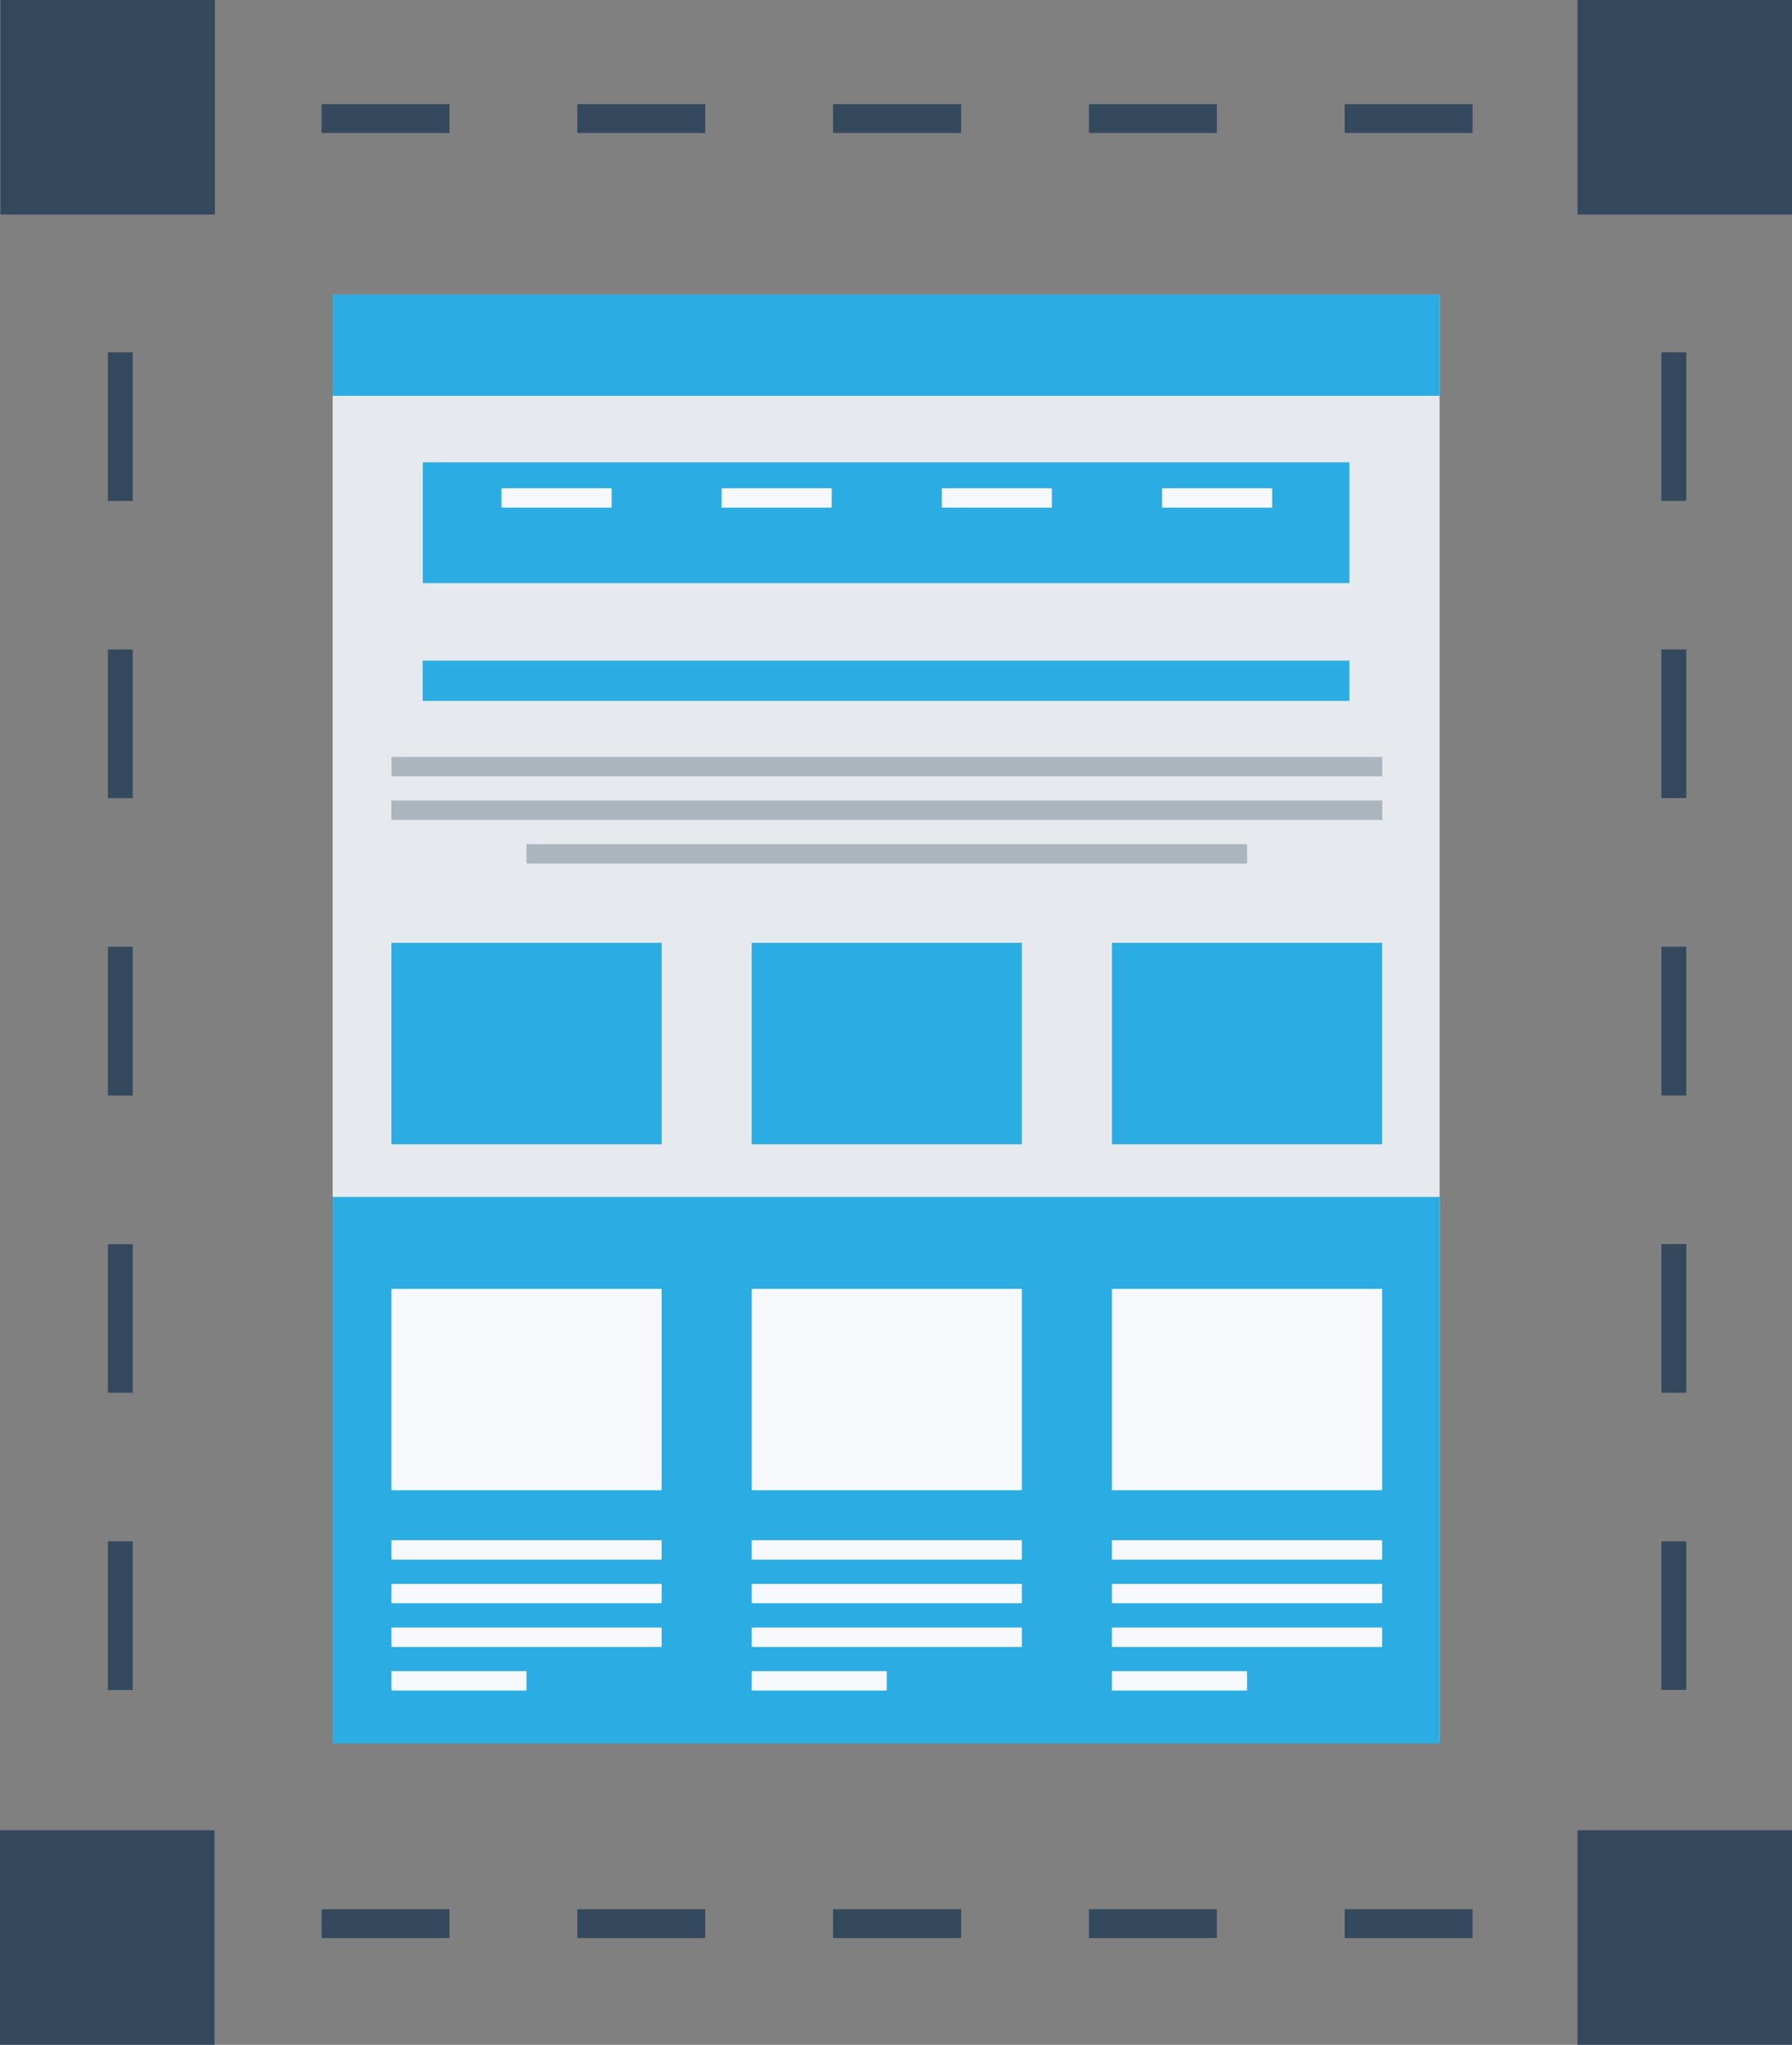 <svg xmlns="http://www.w3.org/2000/svg" width="61.365" height="70" viewBox="0 0 61.365 70">
  <rect x="0" y="0" width="61.365" height="70" fill="#808080" stroke="none"/>
  <g id="Group_1921" data-name="Group 1921" transform="translate(-1311.107 -377.182)">
    <g id="Group_1874" data-name="Group 1874" transform="translate(1314.802 380.747)">
      <g id="Group_1873" data-name="Group 1873" transform="translate(0)">
        <path id="Path_800" data-name="Path 800" d="M1407.318,487.676h-2.7v-.987h1.844v-2.14h.852Z" transform="translate(-1353.269 -424.896)" fill="#34495e"/>
        <path id="Path_801" data-name="Path 801" d="M1368.512,489.033h-4.378v-.987h4.378Zm-8.757,0h-4.378v-.987h4.378Zm-8.757,0h-4.384v-.987H1351Zm-8.763,0h-4.378v-.987h4.378Zm-8.757,0H1329.1v-.987h4.378Z" transform="translate(-1321.781 -426.253)" fill="#34495e"/>
        <path id="Path_802" data-name="Path 802" d="M1319.84,487.676h-2.7v-3.127h.852v2.14h1.845Z" transform="translate(-1317.143 -424.896)" fill="#34495e"/>
        <path id="Path_803" data-name="Path 803" d="M1317.994,442.676h-.851v-5.087h.851Zm0-10.174h-.851v-5.086h.851Zm0-10.174h-.851v-5.094h.851Zm0-10.181h-.851v-5.088h.851Zm0-10.174h-.851v-5.087h.851Z" transform="translate(-1317.143 -388.39)" fill="#34495e"/>
        <path id="Path_804" data-name="Path 804" d="M1317.995,386.137h-.852v-3.13h2.7v.988h-1.845Z" transform="translate(-1317.143 -383.007)" fill="#34495e"/>
        <path id="Path_805" data-name="Path 805" d="M1368.513,383.995h-4.379v-.988h4.379Zm-8.757,0h-4.379v-.988h4.379Zm-8.757,0h-4.385v-.988H1351Zm-8.763,0h-4.379v-.988h4.379Zm-8.757,0h-4.38v-.988h4.38Z" transform="translate(-1321.781 -383.007)" fill="#34495e"/>
        <path id="Path_806" data-name="Path 806" d="M1407.318,386.137h-.852v-2.142h-1.844v-.988h2.7Z" transform="translate(-1353.269 -383.007)" fill="#34495e"/>
        <path id="Path_807" data-name="Path 807" d="M1408.487,442.675h-.852v-5.087h.852Zm0-10.174h-.852v-5.087h.852Zm0-10.174h-.852v-5.094h.852Zm0-10.181h-.852v-5.088h.852Zm0-10.174h-.852v-5.088h.852Z" transform="translate(-1354.437 -388.39)" fill="#34495e"/>
      </g>
    </g>
    <rect id="Rectangle_195" data-name="Rectangle 195" width="7.345" height="7.345" transform="translate(1311.121 377.182)" fill="#34495e"/>
    <rect id="Rectangle_196" data-name="Rectangle 196" width="7.345" height="7.345" transform="translate(1365.127 377.182)" fill="#34495e"/>
    <rect id="Rectangle_197" data-name="Rectangle 197" width="7.345" height="7.345" transform="translate(1365.127 439.836)" fill="#34495e"/>
    <rect id="Rectangle_198" data-name="Rectangle 198" width="7.345" height="7.345" transform="translate(1311.107 439.836)" fill="#34495e"/>
    <rect id="Rectangle_199" data-name="Rectangle 199" width="37.906" height="49.526" transform="translate(1322.498 387.267)" fill="#e6eaee"/>
    <rect id="Rectangle_200" data-name="Rectangle 200" width="37.906" height="3.465" transform="translate(1322.498 387.267)" fill="#2bace2"/>
    <rect id="Rectangle_201" data-name="Rectangle 201" width="37.906" height="18.709" transform="translate(1322.498 418.156)" fill="#2bace2"/>
    <g id="Group_1876" data-name="Group 1876" transform="translate(1324.51 421.303)">
      <g id="Group_1875" data-name="Group 1875">
        <rect id="Rectangle_202" data-name="Rectangle 202" width="9.255" height="6.894" fill="#f6f8fb"/>
        <rect id="Rectangle_203" data-name="Rectangle 203" width="9.251" height="6.894" transform="translate(12.339)" fill="#f6f8fb"/>
        <rect id="Rectangle_204" data-name="Rectangle 204" width="9.251" height="6.894" transform="translate(24.675)" fill="#f6f8fb"/>
      </g>
    </g>
    <g id="Group_1877" data-name="Group 1877" transform="translate(1324.51 409.458)">
      <rect id="Rectangle_205" data-name="Rectangle 205" width="9.255" height="6.895" fill="#2bace2"/>
      <rect id="Rectangle_206" data-name="Rectangle 206" width="9.251" height="6.895" transform="translate(12.339)" fill="#2bace2"/>
      <rect id="Rectangle_207" data-name="Rectangle 207" width="9.251" height="6.895" transform="translate(24.675)" fill="#2bace2"/>
    </g>
    <rect id="Rectangle_208" data-name="Rectangle 208" width="31.731" height="4.136" transform="translate(1325.585 393.008)" fill="#2bace2"/>
    <rect id="Rectangle_209" data-name="Rectangle 209" width="31.735" height="1.378" transform="translate(1325.581 399.797)" fill="#2bace2"/>
    <g id="Group_1887" data-name="Group 1887" transform="translate(1324.51 393.895)">
      <g id="Group_1882" data-name="Group 1882" transform="translate(0 36.011)">
        <g id="Group_1881" data-name="Group 1881">
          <g id="Group_1878" data-name="Group 1878">
            <rect id="Rectangle_210" data-name="Rectangle 210" width="9.255" height="0.667" fill="#f6f8fb"/>
            <rect id="Rectangle_211" data-name="Rectangle 211" width="9.255" height="0.662" transform="translate(0 1.496)" fill="#f6f8fb"/>
            <rect id="Rectangle_212" data-name="Rectangle 212" width="9.255" height="0.666" transform="translate(0 2.99)" fill="#f6f8fb"/>
            <rect id="Rectangle_213" data-name="Rectangle 213" width="4.627" height="0.665" transform="translate(0 4.483)" fill="#f6f8fb"/>
          </g>
          <g id="Group_1879" data-name="Group 1879" transform="translate(12.339)">
            <rect id="Rectangle_214" data-name="Rectangle 214" width="9.251" height="0.667" fill="#f6f8fb"/>
            <rect id="Rectangle_215" data-name="Rectangle 215" width="9.251" height="0.662" transform="translate(0 1.496)" fill="#f6f8fb"/>
            <rect id="Rectangle_216" data-name="Rectangle 216" width="9.251" height="0.666" transform="translate(0 2.99)" fill="#f6f8fb"/>
            <rect id="Rectangle_217" data-name="Rectangle 217" width="4.626" height="0.665" transform="translate(0 4.483)" fill="#f6f8fb"/>
          </g>
          <g id="Group_1880" data-name="Group 1880" transform="translate(24.675)">
            <rect id="Rectangle_218" data-name="Rectangle 218" width="9.251" height="0.667" fill="#f6f8fb"/>
            <rect id="Rectangle_219" data-name="Rectangle 219" width="9.251" height="0.662" transform="translate(0 1.496)" fill="#f6f8fb"/>
            <rect id="Rectangle_220" data-name="Rectangle 220" width="9.251" height="0.666" transform="translate(0 2.99)" fill="#f6f8fb"/>
            <rect id="Rectangle_221" data-name="Rectangle 221" width="4.626" height="0.665" transform="translate(0 4.483)" fill="#f6f8fb"/>
          </g>
        </g>
      </g>
      <g id="Group_1884" data-name="Group 1884" transform="translate(0 9.199)">
        <g id="Group_1883" data-name="Group 1883">
          <rect id="Rectangle_222" data-name="Rectangle 222" width="33.928" height="0.665" transform="translate(0.004)" fill="#aab5bd"/>
          <rect id="Rectangle_223" data-name="Rectangle 223" width="33.932" height="0.665" transform="translate(0 1.492)" fill="#aab5bd"/>
          <rect id="Rectangle_224" data-name="Rectangle 224" width="24.675" height="0.662" transform="translate(4.627 2.988)" fill="#aab5bd"/>
        </g>
      </g>
      <g id="Group_1886" data-name="Group 1886" transform="translate(3.77)">
        <g id="Group_1885" data-name="Group 1885">
          <rect id="Rectangle_225" data-name="Rectangle 225" width="3.771" height="0.665" fill="#f6f8fb"/>
          <rect id="Rectangle_226" data-name="Rectangle 226" width="3.77" height="0.665" transform="translate(7.538)" fill="#f6f8fb"/>
          <rect id="Rectangle_227" data-name="Rectangle 227" width="3.768" height="0.665" transform="translate(15.079)" fill="#f6f8fb"/>
          <rect id="Rectangle_228" data-name="Rectangle 228" width="3.771" height="0.665" transform="translate(22.619)" fill="#f6f8fb"/>
        </g>
      </g>
    </g>
  </g>
</svg>
